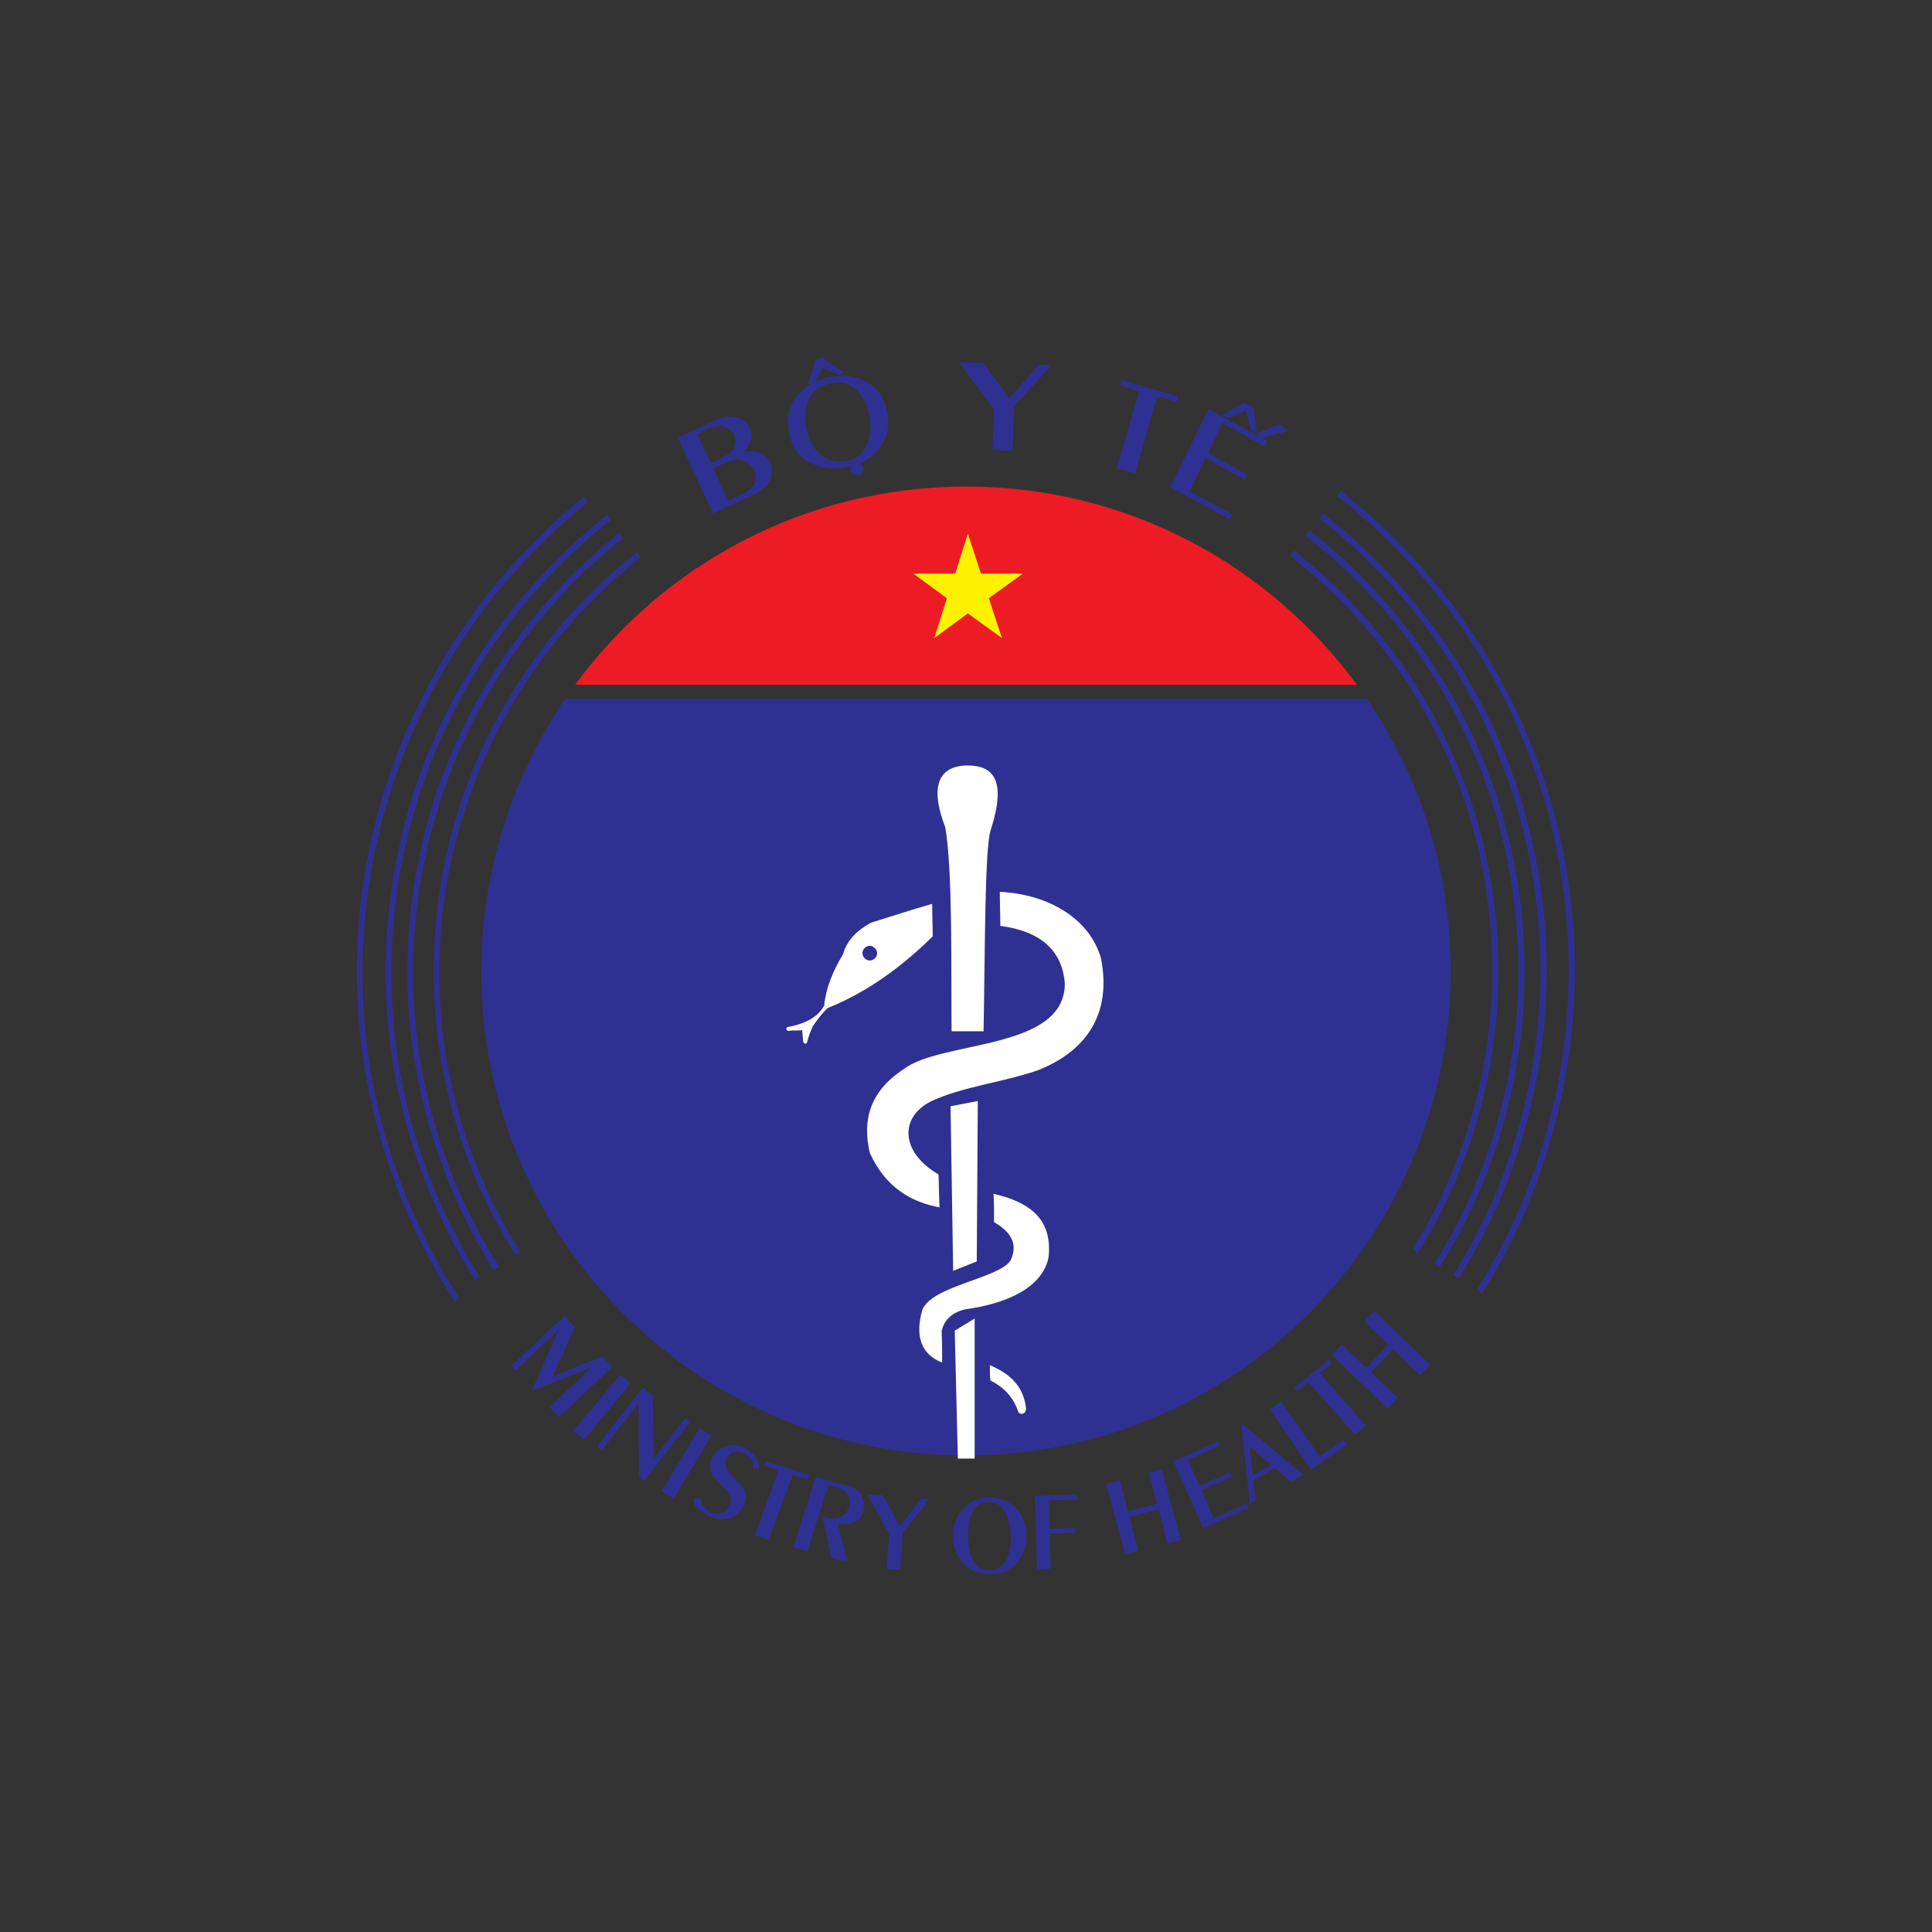 <?xml version="1.0" encoding="utf-8"?>
<!-- Generator: Adobe Illustrator 28.0.0, SVG Export Plug-In . SVG Version: 6.00 Build 0)  -->
<svg version="1.1" id="Layer_1" xmlns="http://www.w3.org/2000/svg" xmlns:xlink="http://www.w3.org/1999/xlink" x="0px" y="0px"
	 viewBox="0 0 368.5 368.5" style="enable-background:new 0 0 368.5 368.5;" xml:space="preserve">
<rect x="0" y="0" width="368.5" height="368.5" fill="#333333" stroke="none"/>
<style type="text/css">
	.st0{fill-rule:evenodd;clip-rule:evenodd;fill:#ED1C24;}
	.st1{fill-rule:evenodd;clip-rule:evenodd;fill:#2E3192;}
	.st2{fill-rule:evenodd;clip-rule:evenodd;fill:#FFF200;}
	.st3{fill-rule:evenodd;clip-rule:evenodd;fill:#FFFFFF;}
	.st4{fill:#2E3192;}
</style>
<g>
	<g>
		<path class="st0" d="M258.8,130.6c-16.8-22.9-43.9-37.8-74.5-37.8c-30.7,0-57.8,14.9-74.6,37.8H258.8L258.8,130.6z"/>
	</g>
	<g>
		<path class="st1" d="M184.3,277.6c51,0,92.4-41.4,92.4-92.4c0-19.2-5.9-37.1-16-51.9H107.8c-10,14.8-16,32.7-16,51.9
			C91.8,236.3,133.2,277.6,184.3,277.6L184.3,277.6z"/>
	</g>
	<g>
		<polygon class="st2" points="184.6,101.8 187.1,109.4 195.1,109.4 188.6,114.1 191.1,121.7 184.6,117 178.2,121.7 180.6,114.1 
			174.2,109.4 182.2,109.4 		"/>
	</g>
	<g>
		<path class="st3" d="M184.5,146c-6.3,0.1-6.8,5.1-4.2,11.8c1.4,8.3,1.1,25.8,1.2,38.9c1,0,5.1,0,6.1,0c0.3-15.3,0.2-35.4,1.4-38.5
			C192,148.8,189.5,146,184.5,146L184.5,146z"/>
	</g>
	<g>
		<path class="st3" d="M150.2,195.9c3.8-0.7,5.9-2.1,7-4.1c0.3-3.2,1.6-6.5,3.6-9.8c0.7-2.6,2.6-4.5,5.3-6c3.9-1.2,7.8-2.5,11.7-3.6
			c0,2.1,0.1,4.1,0.1,6.2c-5.9,5.8-12.4,10.6-20.1,13.7c-1.1,1.1-2,2.3-2.8,3.5c-0.5,1.2-0.7,1.6-1,2.8c-0.1,0.5-0.5,0.7-0.8,0.1
			c-0.1-0.8-0.1-1.3-0.2-2.2c-0.7,0.1-1.7,0-2.5,0.1C150,196.8,149.8,196,150.2,195.9L150.2,195.9z"/>
	</g>
	<g>
		<path class="st1" d="M165.9,183.2c0.8,0,1.4-0.7,1.4-1.4c0-0.7-0.7-1.4-1.4-1.4c-0.8,0-1.4,0.7-1.4,1.4
			C164.5,182.5,165.1,183.2,165.9,183.2L165.9,183.2z"/>
	</g>
	<g>
		<path class="st3" d="M190.7,170.1c0,2.2,0.1,4.3,0.1,6.5c7.6,1,11.8,4.6,12.3,11c0,12.8-23.5,10.8-30.7,16.3
			c-6.7,4.4-7.9,9.9-6.5,16c3.1,6.8,8.1,9.4,13.3,10.4c-0.1-2.1-0.1-4.2-0.2-6.3c-7.2-4.2-7.5-10.8-1.5-13.9
			c5.9-2.8,13.5-3.6,20.3-5.9c9.3-3.6,14.3-10.7,12.2-21.4C207.9,175.4,200.3,170.6,190.7,170.1L190.7,170.1z"/>
	</g>
	<g>
		<polygon class="st3" points="181.3,211 186.5,210 186.3,240.6 181.8,242.4 		"/>
	</g>
	<g>
		<polygon class="st3" points="185.9,251.5 182.1,253.8 182.7,278.2 185.9,278.2 		"/>
	</g>
	<g>
		<path class="st3" d="M189.5,227.7c0.1,1.8,0.1,3.6,0.1,5.4c2.9,1.7,4.7,3.9,3.2,7.2c-1.9,3.5-15.2,4.9-16.9,9.6
			c-1.4,5-0.2,8.4,3.8,10c0-2,0-4-0.1-6c0.5-2.3,2.2-3.7,4.7-4.2c7.3-1,14.5-3.9,15.7-9.9C200.8,232.2,196,229.2,189.5,227.7
			L189.5,227.7z"/>
	</g>
	<g>
		<path class="st3" d="M188.8,260.4c0,1,0,2,0.1,2.9c3,1.5,4.5,3.6,5.3,5.9c0.2,0.7,1.5,0.7,1.5-0.6
			C195.2,264.2,192.4,261.9,188.8,260.4L188.8,260.4z"/>
	</g>
	<g>
		<path class="st4" d="M86.7,248.2c-9.5-14.7-15.7-31.7-17.8-49.1c-2.1-17.4-0.2-35.4,5.6-51.9c7.2-20.6,19.9-38.7,36.8-52.4l0.8,1
			c-16.8,13.5-29.4,31.4-36.5,51.8c-11.7,33.6-7.4,70,12,100L86.7,248.2z M282.7,246.7l-1-0.7c11.4-18.3,17.5-39.3,17.5-60.9
			c0-35.6-16.1-68.6-44.2-90.5l0.7-1c13.8,10.8,25.2,24.9,32.9,40.6c7.7,15.8,11.8,33.3,11.8,50.9
			C300.3,207,294.2,228.3,282.7,246.7z M90.6,244.2c-8.9-14.2-14.6-30.4-16.4-47s0.2-33.7,5.9-49.5c7.1-19.5,19.4-36.6,35.7-49.5
			l0.7,1c-16.1,12.7-28.4,29.6-35.3,48.9c-11.5,31.9-7.8,66.8,10.3,95.4L90.6,244.2z M278.2,243.9l-1-0.7
			c10.9-17.5,16.6-37.5,16.6-58c0-33.9-15.4-65.4-42.1-86.3l0.7-1c13.1,10.3,24,23.7,31.4,38.7s11.2,31.8,11.2,48.5
			C295,206,289.2,226.3,278.2,243.9z M94.1,242.1c-8.6-13.6-14-29.3-15.8-45.2c-1.7-16,0.2-32.5,5.6-47.6
			c6.8-18.8,18.6-35.3,34.3-47.7l0.7,1c-15.5,12.3-27.3,28.6-33.9,47.2c-11,30.7-7.3,64.2,10.2,91.8L94.1,242.1z M274.6,241.7
			l-1-0.7c10.5-16.8,16-36.1,16-55.8c0-32.7-14.8-62.9-40.5-83l0.7-1c12.7,9.9,23.1,22.8,30.2,37.2c7.1,14.5,10.8,30.6,10.8,46.7
			C290.8,205.2,285.2,224.7,274.6,241.7z M98.3,239.3c-8.2-13-13.4-27.9-15-43.2c-1.6-15.2,0.2-31,5.4-45.4
			c6.5-17.9,17.8-33.6,32.8-45.4l0.7,1c-14.8,11.7-26,27.1-32.4,44.9c-10.6,29.3-7.1,61.1,9.4,87.5L98.3,239.3z M270.4,239l-1-0.7
			c10-16,15.2-34.4,15.2-53.2c0-31.1-14-59.9-38.5-79.1l0.7-1c12.1,9.4,22.1,21.7,28.7,35.5c6.8,13.8,10.3,29.2,10.3,44.5
			C285.8,204.3,280.5,222.9,270.4,239z"/>
	</g>
	<g>
		<path class="st4" d="M136,89.3l2.9,6.2l2.6-1.2c1.4-0.7,2.2-1.4,2.5-2.3c0.2-0.7,0.2-1.5-0.2-2.3s-1-1.3-1.7-1.7
			c-1-0.5-2.1-0.4-3.3,0.1L136,89.3L136,89.3z M133,82.9l2.6,5.4l2.3-1.1c1-0.5,1.7-1,2-1.7c0.5-0.8,0.5-1.6,0.1-2.5
			c-0.4-0.8-0.9-1.3-1.6-1.6c-1-0.3-2.2-0.1-3.6,0.5L133,82.9L133,82.9z M136,97.9l-6.7-14.4l7.1-3.3c1.7-0.8,3.2-1,4.5-0.5
			c1,0.4,1.7,1,2.1,1.9c0.4,0.8,0.5,1.7,0.2,2.5s-0.8,1.6-1.6,2.2c1.3-0.3,2.3-0.3,3.2,0s1.6,1,2,1.9c0.5,1.1,0.5,2.2,0.1,3.3
			c-0.6,1.3-1.8,2.3-3.6,3.1L136,97.9L136,97.9z"/>
	</g>
	<g>
		<polygon class="st4" points="192.5,76 198.2,69.5 200.5,69.7 193.4,77.5 193.1,86 189.3,85.8 189.6,78 182.9,69.1 187.5,69.2 		
			"/>
	</g>
	<g>
		<polygon class="st4" points="216.5,90.3 213,89.3 217.3,74.6 213.6,73.5 213.9,72.5 224.7,75.6 224.4,76.6 220.7,75.6 		"/>
	</g>
	<g>
		<polygon class="st4" points="226.9,93.7 235.1,98.1 234.6,99.1 223.2,92.9 230.5,78.1 241.7,84.1 241.2,85.1 233.2,80.7 
			230.4,86.4 238,90.6 237.5,91.5 229.9,87.4 		"/>
	</g>
	<g>
		<polygon class="st4" points="244,80.9 245.8,82.2 240.6,83.5 239.6,82.7 		"/>
	</g>
	<g>
		<polygon class="st4" points="233,79.2 237.3,76.8 239.1,77.7 239.7,82.6 238.6,82 237.7,78.3 234.1,79.7 		"/>
	</g>
	<g>
		<g>
			<path class="st4" d="M155,72.8l-0.7,0.2l1.4-4.4l1.1-0.4l3.8,2.6l-0.7,0.2l-3.2-1.4L155,72.8z M163.7,90.5
				c-0.2,0.1-0.5,0.1-0.8-0.1c-0.2-0.1-0.4-0.3-0.5-0.5s-0.1-0.5,0.1-0.8c0.1-0.2,0.3-0.4,0.5-0.5s0.5-0.1,0.8,0.1
				c0.2,0.1,0.4,0.3,0.5,0.6c0.1,0.2,0.1,0.5-0.1,0.8S164,90.3,163.7,90.5z"/>
			<path class="st4" d="M163.4,90.6c-0.2,0-0.4-0.1-0.5-0.1c-0.3-0.1-0.5-0.4-0.6-0.7s-0.1-0.6,0.1-0.9c0.1-0.3,0.4-0.5,0.7-0.6
				s0.6-0.1,0.9,0.1s0.5,0.4,0.6,0.7c0.1,0.3,0.1,0.6-0.1,0.9s-0.4,0.5-0.7,0.6l0,0C163.6,90.6,163.5,90.6,163.4,90.6z M163.4,88.7
				c-0.1,0-0.2,0-0.3,0.1c-0.2,0.1-0.4,0.2-0.5,0.4c-0.1,0.2-0.1,0.4-0.1,0.7c0.1,0.2,0.2,0.4,0.4,0.5s0.4,0.1,0.7,0.1
				c0.2-0.1,0.4-0.2,0.5-0.4c0.1-0.2,0.1-0.4,0.1-0.7c-0.1-0.2-0.2-0.4-0.4-0.5C163.7,88.7,163.5,88.7,163.4,88.7z M154.1,73.3
				l1.5-4.7l1.3-0.4l4.1,2.9l-1,0.4l-3-1.4l-1.7,2.9L154.1,73.3z M155.8,68.8l-1.3,4l0.4-0.1l1.7-3.1l3.2,1.4l0.4-0.1l-3.4-2.4
				L155.8,68.8z"/>
		</g>
	</g>
	<g>
		<g>
			<path class="st4" d="M150.5,82.2c-0.5-2.5-0.1-4.6,1.4-6.6c1.5-1.9,3.6-3.2,6.5-3.7c2.7-0.5,5-0.2,7,1s3.3,3,3.8,5.6
				c0.5,2.3,0.2,4.5-1.1,6.5c-1.4,2.2-3.6,3.5-6.6,4.1c-2.6,0.5-4.8,0.2-6.9-0.8c-2.2-1.1-3.5-2.9-4-5.2L150.5,82.2z M158.5,73.1
				c-2.2,0.4-3.6,1.6-4.4,3.5c-0.6,1.6-0.7,3.3-0.2,5.5c0.4,2,1.3,3.5,2.5,4.5c1.4,1.3,3.2,1.7,5.2,1.3c2-0.4,3.3-1.6,4-3.7
				c0.5-1.6,0.6-3.3,0.2-5.1c-0.4-1.9-1.1-3.3-2.2-4.5C162.2,73.2,160.5,72.6,158.5,73.1z"/>
		</g>
	</g>
	<g>
		<polygon class="st4" points="97.5,260.5 107.7,251 109.6,253.1 105.5,262.5 114.9,258.7 116.8,260.7 106.6,270.3 104.8,268.4 
			113,260.7 101.4,265.3 106.6,253.6 98.3,261.4 		"/>
	</g>
	<g>
		<polygon class="st4" points="111.4,274.6 109.4,272.9 118.3,262.2 120.3,263.8 		"/>
	</g>
	<g>
		<polygon class="st4" points="114.8,276.6 113.9,275.8 122.6,264.7 124.5,266.1 124.7,278.2 130.7,270.5 131.6,271.2 122.9,282.4 
			121.9,281.6 121.8,267.6 		"/>
	</g>
	<g>
		<polygon class="st4" points="128.5,285.8 126.2,284.4 133.4,272.4 135.7,273.8 		"/>
	</g>
	<g>
		<path class="st4" d="M132.3,285.9l1.3-0.2c0.1,0.7,0.3,1.3,0.6,1.7c0.3,0.4,0.8,0.8,1.4,1.1c0.6,0.2,1.3,0.3,2,0.1
			c0.7-0.2,1.2-0.7,1.5-1.3c0.5-1,0.3-2-0.5-3c-0.8-0.8-1.6-1.7-2.5-2.6c-0.8-1.1-0.9-2.3-0.3-3.6c0.5-1,1.3-1.7,2.5-2.2
			c1.1-0.4,2.4-0.3,3.6,0.2c0.8,0.4,1.6,0.9,2.1,1.6s0.8,1.5,0.8,2.3l-1.1,0.1c0-0.7-0.2-1.3-0.4-1.7c-0.3-0.5-0.8-1-1.5-1.3
			s-1.3-0.3-1.9-0.1c-0.6,0.2-1,0.7-1.4,1.4c-0.4,0.8-0.1,1.7,0.7,2.6s1.6,1.8,2.4,2.6c0.8,1.2,0.8,2.4,0.2,3.7
			c-0.5,1.1-1.4,1.9-2.6,2.2c-1.3,0.4-2.5,0.3-3.6-0.2c-1-0.4-1.7-0.9-2.3-1.5C132.7,287.7,132.4,286.9,132.3,285.9L132.3,285.9z"/>
	</g>
	<g>
		<polygon class="st4" points="146.6,293.7 144,292.8 148.5,280.4 145.7,279.5 146.1,278.7 154.3,281.3 154,282.2 151.2,281.3 		"/>
	</g>
	<g>
		<path class="st4" d="M154,295.9l-2.7-0.8l4.3-13.4l6.2,1.7c1.3,0.4,2.2,1,2.6,2s0.5,2,0.2,3s-0.9,1.6-1.8,2
			c-0.8,0.3-1.8,0.4-3,0.2l1.8,7.3l-3-0.8l-1.7-7.9l0.2,0.1c1.3,0.4,2.3,0.4,3,0.1c0.9-0.3,1.5-1,1.8-1.9c0.3-0.8,0.2-1.6-0.1-2.2
			c-0.4-0.8-1.2-1.3-2.4-1.7l-1.4-0.4L154,295.9L154,295.9z"/>
	</g>
	<g>
		<polygon class="st4" points="171.6,291.1 175.7,285.8 177.3,285.9 172.2,292.4 171.7,299.4 169.1,299.3 169.6,292.6 165.4,285 
			168.4,285.2 		"/>
	</g>
	<g>
		<path class="st4" d="M184.6,293.1c0.1,1.7,0.3,3.2,0.8,4.2c0.7,1.5,1.9,2.2,3.4,2.2c1.6,0,2.6-0.8,3.3-2.3
			c0.5-1.1,0.8-2.6,0.7-4.3s-0.4-3.1-0.9-4.2c-0.8-1.5-1.9-2.2-3.4-2.2s-2.6,0.8-3.3,2.3C184.8,289.9,184.6,291.4,184.6,293.1
			L184.6,293.1z M181.8,293.1c-0.1-2.1,0.6-3.9,1.9-5.3c1.3-1.4,2.9-2.2,5-2.2c2,0,3.7,0.7,5,2c1.4,1.4,2,3.1,2.1,5.2
			s-0.6,3.8-1.9,5.3c-1.3,1.4-2.9,2.2-5,2.2c-2,0-3.7-0.7-5-2C182.5,296.9,181.8,295.2,181.8,293.1L181.8,293.1z"/>
	</g>
	<g>
		<polygon class="st4" points="200.4,299.2 197.8,299.3 197.4,285.3 205.4,285.1 205.4,286 200,286.2 200.2,291.6 205.1,291.4 
			205.1,292.3 200.2,292.5 		"/>
	</g>
	<g>
		<polygon class="st4" points="217.1,295.8 214.6,296.5 211,283 213.6,282.4 215.1,288.3 220.7,286.8 219.1,280.9 221.6,280.2 
			225.2,293.7 222.7,294.4 221,287.9 215.4,289.3 		"/>
	</g>
	<g>
		<polygon class="st4" points="231.5,289.6 237.8,286.8 238.2,287.6 229.5,291.5 223.8,278.7 232.4,274.9 232.7,275.7 226.6,278.5 
			228.8,283.4 234.7,280.8 235,281.6 229.2,284.2 		"/>
	</g>
	<g>
		<path class="st4" d="M242.5,279.4l-4.2-3.6l0.7,5.5L242.5,279.4L242.5,279.4z M248.6,281.3l-2.4,1.3l-3-2.6l-4.2,2.3l0.5,3.9
			l-1.1,0.6l-1.7-15.4L248.6,281.3L248.6,281.3z"/>
	</g>
	<g>
		<polygon class="st4" points="256.9,275.5 250.1,280.3 242.2,268.8 244.3,267.3 251.7,277.8 256.2,274.6 		"/>
	</g>
	<g>
		<polygon class="st4" points="260.5,271.9 258.4,273.6 249.6,263.6 247.4,265.3 246.8,264.7 253.4,259.4 254,260.1 251.7,261.9 		
			"/>
	</g>
	<g>
		<polygon class="st4" points="266.6,266.6 264.7,268.7 254,258.4 255.9,256.4 260.6,260.9 264.8,256.5 260.2,252 262.1,250 
			272.8,260.3 270.8,262.3 265.7,257.3 261.5,261.7 		"/>
	</g>
</g>
</svg>

